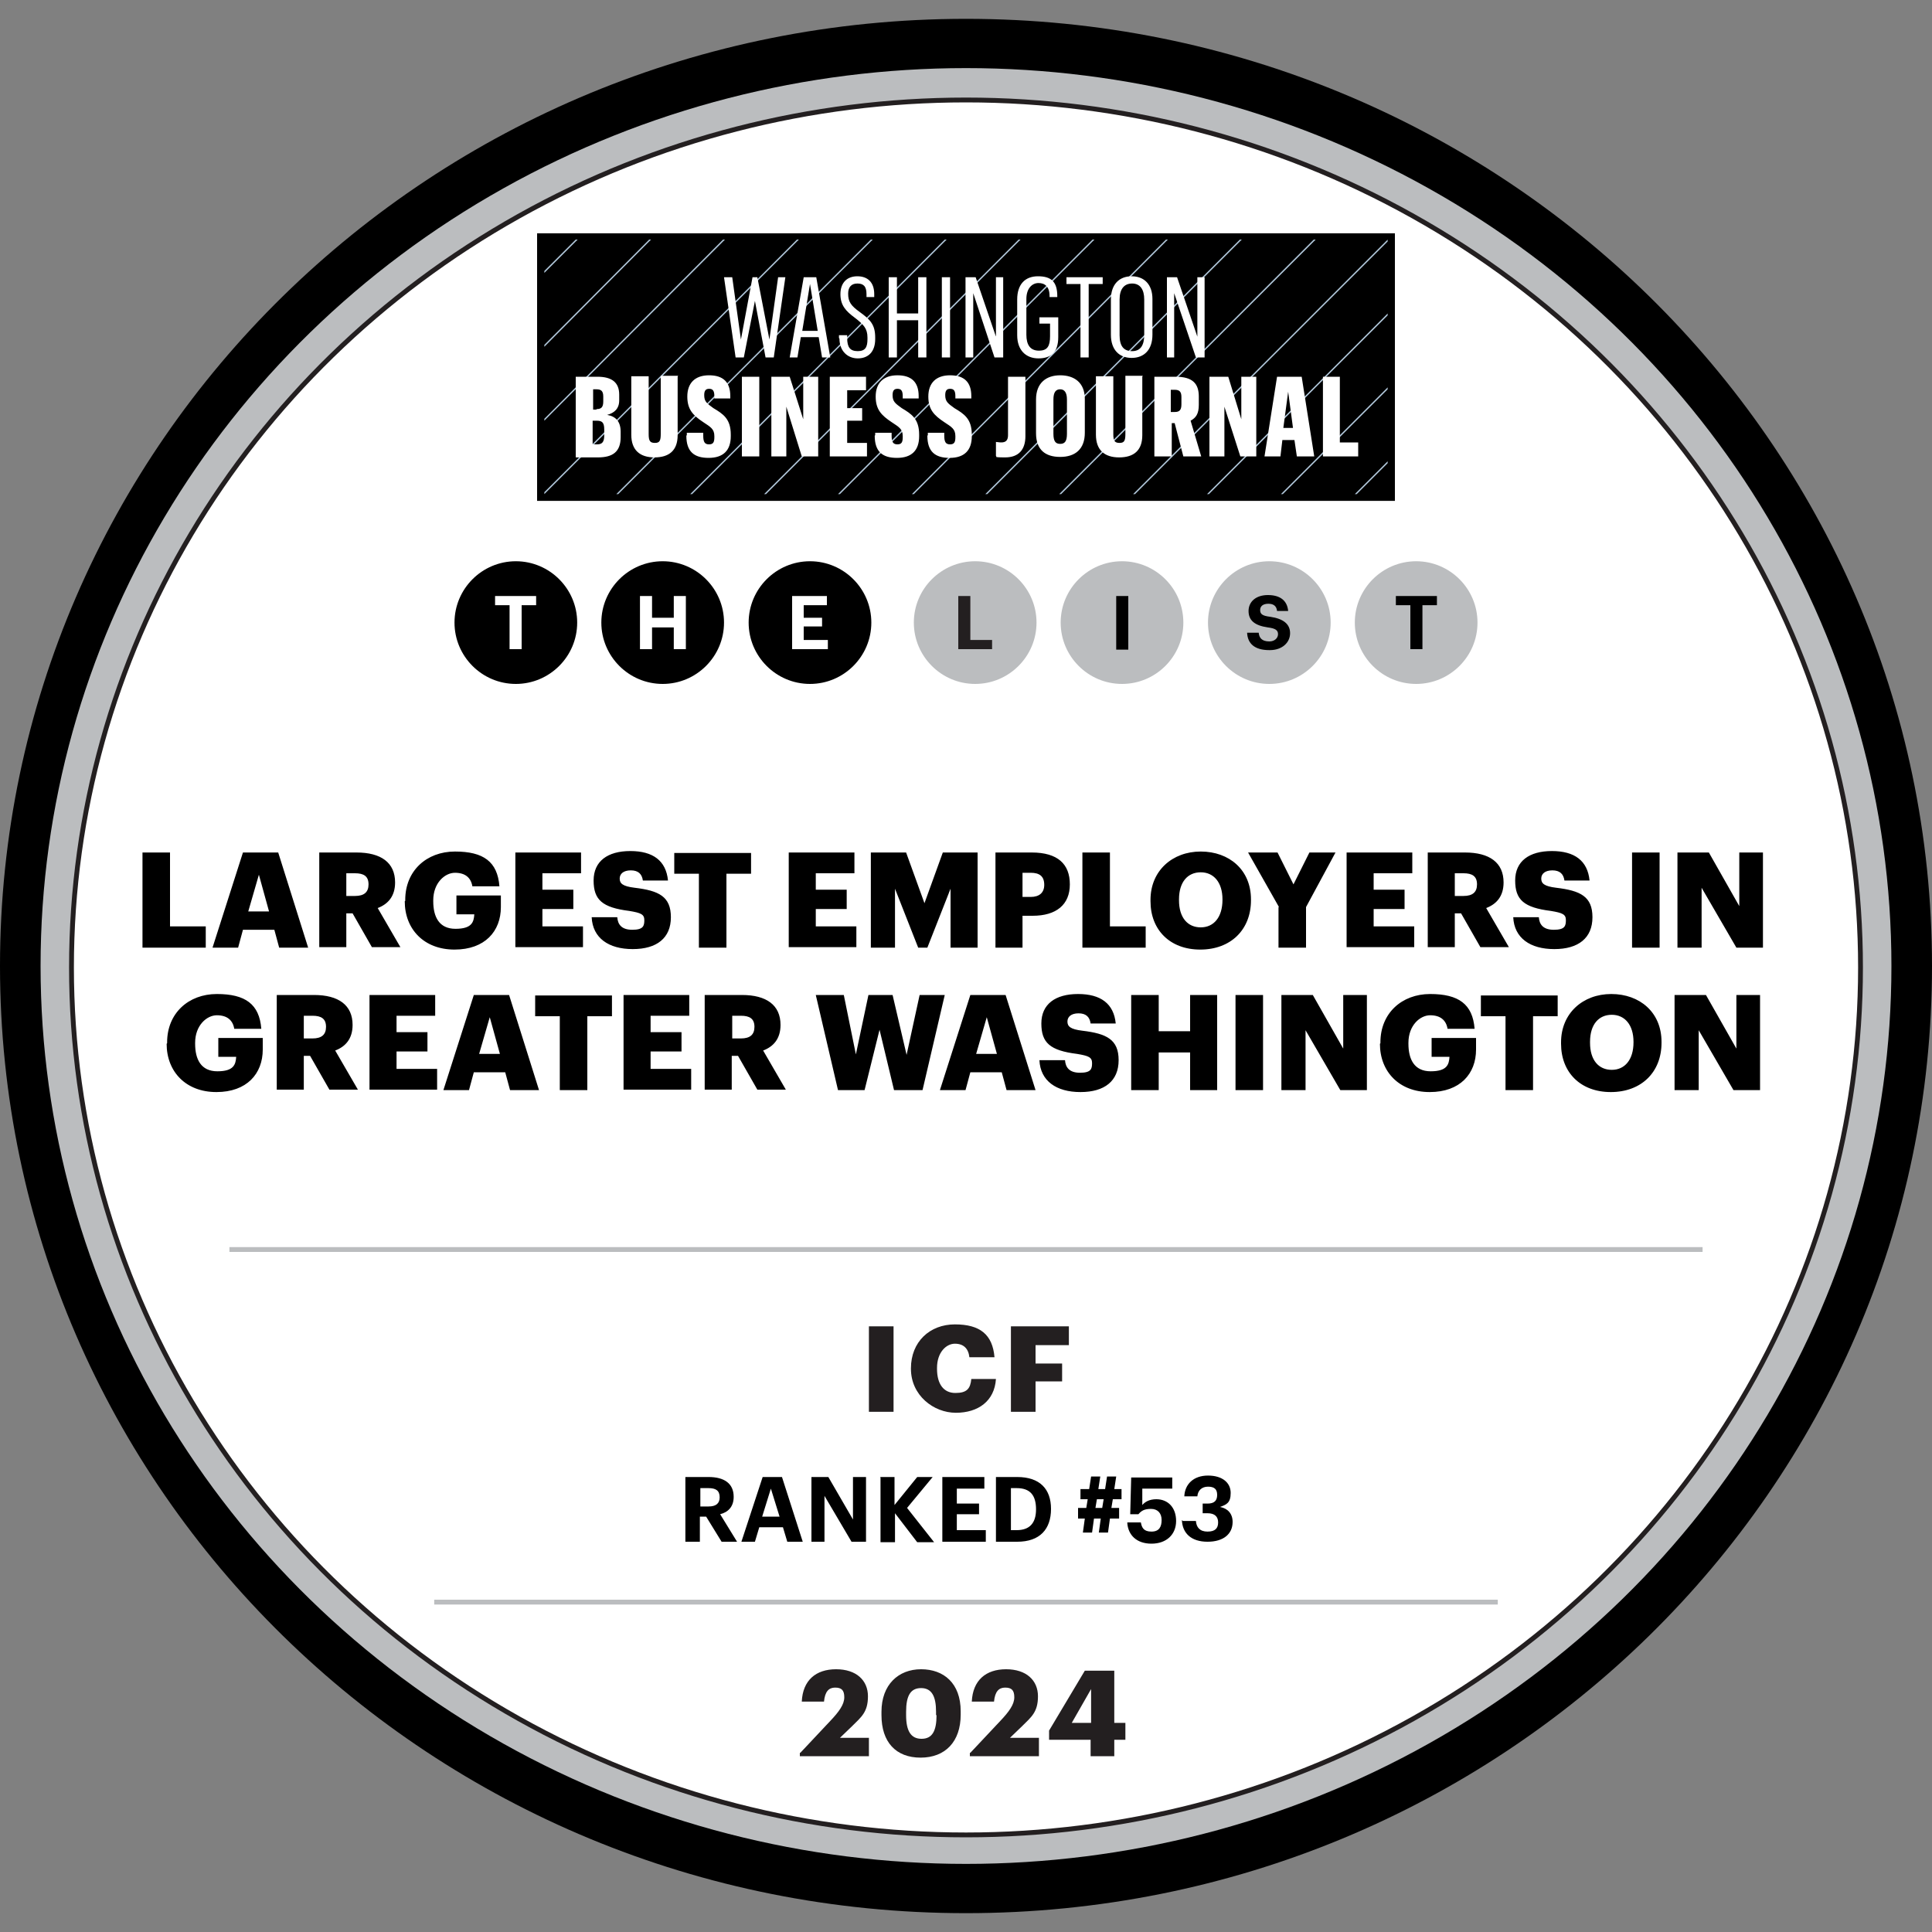 <svg id="a" xmlns="http://www.w3.org/2000/svg" viewBox="0 0 400 400"><rect x="0" y="0" width="400" height="400" fill="#808080" stroke="none"/><defs><style>.st0,.st1{fill:none}.st2{fill:#231f20}.st3{fill:#b0c6d9}.st1{stroke:#bbbdbf}.st1,.st4{stroke-miterlimit:10}.st5{clip-path:url(#clippath-1)}.st6{fill:#bbbdbf}.st4,.st7{fill:#fff}.st4{stroke:#231f20}.st8{clip-path:url(#clippath)}</style><clipPath id="clippath"><path class="st0" d="M94.1 116.2h211.8v25.4H94.1z"/></clipPath><clipPath id="clippath-1"><path class="st0" d="M94.1 116.2h211.8v25.4H94.1z"/></clipPath></defs><path d="M400 200C400 91.7 310.5 3.9 200 3.9S0 91.7 0 200s89.5 196.1 200 196.1S400 308.3 400 200z"/><ellipse class="st6" cx="200" cy="200" rx="191.6" ry="185.9"/><ellipse class="st4" cx="200" cy="200.3" rx="185.2" ry="179.6"/><path d="M29.5 176.5h5.7v15.3h7.4v4.4H29.5v-19.7zM50.3 176.5h7.3l6.2 19.7h-6l-1-3.7h-6.5l-1 3.7H44l6.3-19.7zm1.1 12.2h4.3l-2.1-7.6-2.2 7.6zM66.1 176.5h7.7c5.1 0 8 2.1 8 6.2 0 2.9-1.5 4.5-3.6 5.3l4.7 8.1H77l-4-7h-1.3v7h-5.6v-19.7zm7.4 9c1.9 0 2.8-.8 2.8-2.4 0-1.7-1-2.3-2.8-2.3h-1.8v4.7h1.8zM83.9 186.5v-.2c0-6 4.4-10 10.3-10s8.8 2.1 9.2 7.2h-5.6c-.3-1.8-1.5-2.8-3.6-2.8s-4.5 2.1-4.5 5.7v.2c0 3.2 1.2 5.7 4.6 5.7s3.8-1.4 3.9-3h-3.7v-3.9h9.2v2.4c0 5-3.3 8.8-9.6 8.8s-10.3-4.2-10.3-10zM106.7 176.5h13.6v4.3h-8v3.4h6.4v4h-6.4v3.6h8.4v4.3h-14v-19.7zM122.4 189.9h5.4c.1 1.4.8 2.6 3.1 2.6s2.5-.8 2.5-2-.7-1.5-3.1-1.9c-5.6-.7-7.4-2.3-7.4-6.3s2.9-6.1 7.6-6.1 7.4 2 7.8 6.1h-5.2c-.2-1.4-1-2.1-2.5-2.1s-2.3.7-2.3 1.7.6 1.6 3.1 1.9c5 .6 7.5 1.8 7.5 6.1s-2.9 6.6-7.9 6.6-8.3-2.3-8.5-6.6zM144.7 180.9h-5.1v-4.3h15.9v4.3h-5.1v15.3h-5.7v-15.3zM163.3 176.5h13.6v4.3h-8v3.4h6.4v4h-6.4v3.6h8.4v4.3h-14v-19.7zM180.2 176.5h7.4l3.8 10.5 3.8-10.5h7.2v19.7h-5.6V184l-4.8 12.2h-1.9l-4.8-12.2v12.2h-5v-19.7zM206.1 176.5h7.5c5.4 0 7.9 2.4 7.9 6.6 0 4.2-2.8 6.5-7.7 6.5h-2.1v6.6h-5.6v-19.7zm7.3 9.2c1.8 0 2.8-.9 2.8-2.5 0-1.8-1-2.5-2.8-2.5h-1.7v5h1.6zM224.1 176.5h5.7v15.3h7.4v4.4h-13.1v-19.7zM238.2 186.5v-.2c0-6 4.5-10 10.4-10s10.4 3.8 10.4 9.9v.2c0 6.1-4.2 10.2-10.5 10.2s-10.3-4.1-10.3-10zm14.9-.1v-.2c0-3.5-1.8-5.6-4.5-5.6s-4.5 2-4.5 5.6v.2c0 3.6 1.8 5.6 4.5 5.6s4.5-2.1 4.5-5.7zM264.8 187.8l-6.4-11.3h6.1l3.3 6.6 3.3-6.6h5.4l-6.1 11.3v8.4h-5.7v-8.4zM278.8 176.5h13.6v4.3h-8v3.4h6.4v4h-6.4v3.6h8.4v4.3h-14v-19.7zM295.6 176.5h7.7c5.1 0 8 2.1 8 6.2 0 2.9-1.5 4.5-3.6 5.3l4.7 8.1h-5.9l-4-7h-1.3v7h-5.6v-19.7zm7.4 9c1.9 0 2.8-.8 2.8-2.4 0-1.7-1-2.3-2.8-2.3h-1.8v4.7h1.8zM313.2 189.9h5.4c.1 1.4.8 2.6 3.1 2.6s2.5-.8 2.5-2-.7-1.5-3.1-1.9c-5.6-.7-7.4-2.3-7.4-6.3s2.9-6.1 7.6-6.1 7.4 2 7.8 6.1h-5.2c-.2-1.4-1-2.1-2.5-2.1s-2.3.7-2.3 1.7.6 1.6 3.1 1.9c5 .6 7.5 1.8 7.5 6.1s-2.9 6.6-7.9 6.6-8.3-2.3-8.5-6.6zM337.9 176.5h5.7v19.7h-5.7v-19.7zM347.4 176.5h6.4l6.3 11.1v-11.1h4.9v19.7h-5.5l-7.2-12.4v12.4h-5v-19.7zM34.6 216v-.2c0-6 4.4-10 10.3-10s8.8 2.1 9.2 7.2h-5.6c-.3-1.8-1.5-2.8-3.6-2.8s-4.5 2.1-4.5 5.7v.2c0 3.2 1.2 5.7 4.6 5.7s3.8-1.4 3.9-3h-3.7v-3.9h9.2v2.4c0 5-3.3 8.8-9.6 8.8s-10.3-4.2-10.3-10zM57.3 206H65c5.1 0 8 2.1 8 6.2 0 2.9-1.5 4.5-3.6 5.3l4.7 8.1h-5.9l-4-7h-1.3v7h-5.6v-19.7zm7.4 9c1.9 0 2.8-.8 2.8-2.4 0-1.7-1-2.3-2.8-2.3h-1.8v4.7h1.8zM76.5 206h13.6v4.3h-8v3.4h6.4v4h-6.4v3.6h8.4v4.3h-14v-19.7zM98.1 206h7.3l6.2 19.7h-6l-1-3.7h-6.5l-1 3.7h-5.3l6.3-19.7zm1.1 12.2h4.3l-2.1-7.6-2.2 7.6zM115.9 210.4h-5.1v-4.3h15.9v4.3h-5.1v15.3h-5.7v-15.3zM129.1 206h13.6v4.3h-8v3.4h6.4v4h-6.4v3.6h8.4v4.3h-14v-19.7zM145.9 206h7.7c5.1 0 8 2.1 8 6.2 0 2.9-1.5 4.5-3.6 5.3l4.7 8.1h-5.9l-4-7h-1.3v7h-5.6v-19.7zm7.5 9c1.9 0 2.8-.8 2.8-2.4 0-1.7-1-2.3-2.8-2.3h-1.8v4.7h1.8zM169 206h5.7l2.5 12.3 2.6-12.3h5l2.9 12.4 2.7-12.4h5.2l-4.6 19.7h-5.9l-3-12.5-3.1 12.5h-5.5l-4.6-19.7zM200.9 206h7.3l6.2 19.7h-6l-1-3.7h-6.5l-1 3.7h-5.3l6.3-19.7zm1.2 12.2h4.3l-2.1-7.6-2.2 7.6zM215.1 219.5h5.4c.1 1.4.8 2.6 3.1 2.6s2.5-.8 2.5-2-.7-1.5-3.1-1.9c-5.6-.7-7.4-2.3-7.4-6.3s2.9-6.1 7.6-6.1 7.4 2 7.8 6.1h-5.2c-.2-1.4-1-2.1-2.5-2.1s-2.3.7-2.3 1.7.6 1.6 3.1 1.9c5 .6 7.5 1.8 7.5 6.1s-2.9 6.6-7.9 6.6-8.3-2.3-8.5-6.6zM234.2 206h5.7v7.5h6.5V206h5.6v19.7h-5.6v-7.8h-6.5v7.8h-5.7V206zM255.8 206h5.7v19.7h-5.7V206zM265.4 206h6.4l6.3 11.1V206h4.9v19.7h-5.5l-7.2-12.4v12.4h-5V206zM285.8 216v-.2c0-6 4.4-10 10.3-10s8.8 2.1 9.2 7.2h-5.6c-.3-1.8-1.5-2.8-3.6-2.8s-4.5 2.1-4.5 5.7v.2c0 3.2 1.2 5.7 4.6 5.7s3.8-1.4 3.9-3h-3.7v-3.9h9.2v2.4c0 5-3.3 8.8-9.6 8.8s-10.3-4.2-10.3-10zM311.7 210.4h-5.1v-4.3h15.9v4.3h-5.1v15.3h-5.7v-15.3zM323.2 216v-.2c0-6 4.5-10 10.4-10s10.4 3.8 10.4 9.9v.2c0 6.1-4.2 10.2-10.5 10.2s-10.3-4.1-10.3-10zm15-.1v-.2c0-3.5-1.8-5.6-4.5-5.6s-4.5 2-4.5 5.6v.2c0 3.6 1.8 5.6 4.5 5.6s4.5-2.1 4.5-5.7zM346.8 206h6.4l6.3 11.1V206h4.9v19.7h-5.5l-7.2-12.4v12.4h-5V206z"/><path class="st1" d="M47.5 258.7h305M89.9 331.7h220.2"/><g><path class="st2" d="M179.9 274.6h5.1v17.7h-5.1v-17.7zM188.6 283.5v-.2c0-5.5 3.9-9.1 9.1-9.1s7.8 2.1 8.2 6.8h-5.2c-.2-1.8-1.2-2.8-3-2.8s-3.7 1.8-3.7 5v.2c0 3.2 1.4 5 3.8 5s3.1-.9 3.3-2.9h5.1c-.3 4.6-3.7 7-8.3 7s-9.3-3.6-9.3-9.1zM209.3 274.6h12v3.9h-6.9v3.8h5.5v3.7h-5.5v6.3h-5.1v-17.7z"/></g><g><path d="M141.9 305.8h4.8c3.2 0 5.2 1.3 5.2 4.1 0 2.1-1.2 3.2-2.8 3.6l3.5 5.7h-3.2l-3.2-5.2h-1.3v5.2h-3v-13.4zm4.8 6.1c1.5 0 2.3-.6 2.3-1.9 0-1.4-.8-1.9-2.3-1.9H145v3.8h1.7zM157.9 305.8h4l4.3 13.4H163l-.9-3h-4.9l-.9 3h-2.8l4.4-13.4zm0 8.2h3.5l-1.8-5.8-1.8 5.8zM168 305.8h3.5l5.1 8.8v-8.8h2.7v13.4h-3l-5.6-9.5v9.5H168v-13.4zM182.2 305.8h3v5.8l4.7-5.8h3.2l-5.3 6.4 5.6 7.1h-3.5l-4.6-6v6h-3v-13.4zM195.1 305.8h8.7v2.4h-5.7v3.1h4.6v2.2h-4.6v3.3h6v2.4h-9v-13.4zM206.2 305.8h4.4c4.7 0 7 2.5 7 6.6 0 4.2-2.3 6.8-7 6.8h-4.4v-13.4zm4.3 11c2.7 0 4-1.5 4-4.3 0-2.9-1.2-4.4-4-4.4h-1.2v8.7h1.2zM227.9 314.4h-1.4l-.4 2.9h-1.9l.4-2.9h-1.4v-2.2h1.7l.3-1.8h-1.5v-2.1h1.8l.4-2.6h1.9l-.4 2.6h1.4l.4-2.6h1.9l-.4 2.6h1.5v2.1h-1.8l-.3 1.8h1.6v2.2h-1.9l-.4 2.9h-1.9l.4-2.9zm-1.1-2.2h1.4l.3-1.8h-1.4l-.3 1.8zM233.4 315.2h2.8c.2 1.1.6 1.9 2.2 1.9s2.1-1 2.1-2.4-.8-2.3-2.2-2.3-2 .4-2.6 1.1H234l.2-7.6h8.5v2.3h-6.2v3.4c.5-.6 1.4-1.2 2.9-1.2 2.4 0 4.1 1.7 4.1 4.5s-2 4.7-5.1 4.7-4.8-1.8-5-4.2zM244.9 314.9h2.7c.1 1.3.8 2.2 2.4 2.2s2.2-.7 2.2-1.9-.7-1.9-2.2-1.9h-1v-2h1c1.4 0 2-.6 2-1.8s-.6-1.7-1.9-1.7-2.1.8-2.2 2h-2.7c.1-2.5 1.9-4.3 4.9-4.3s4.7 1.5 4.7 3.6-.9 2.4-2.2 2.9c1.6.3 2.6 1.4 2.6 3.1 0 2.5-1.9 4.1-5.2 4.1s-5.2-1.7-5.3-4.5z"/></g><g><path class="st2" d="M165.7 362.9l6.2-6.6c1.8-1.9 2.9-3.4 2.9-4.9s-.6-2-1.9-2-2.1.8-2.3 2.9H166c.2-4.4 2.9-6.7 7.1-6.7s6.6 2.3 6.6 5.6-1.4 4.3-3.3 6.2l-2.5 2.4h6v3.8h-14.3v-.7zM182.5 355.1v-.7c0-5.6 3.5-8.8 8.2-8.8s8.2 2.9 8.2 8.7v.7c0 5.6-3.2 8.9-8.3 8.9s-8.1-3.2-8.1-8.8zm11.3 0v-.7c0-3.2-.9-4.9-3.1-4.9s-3.1 1.6-3.1 4.9v.7c0 3.3 1 4.9 3.2 4.9s3.1-1.6 3.1-4.9zM200.9 362.9l6.2-6.6c1.8-1.9 2.9-3.4 2.9-4.9s-.6-2-1.9-2-2.1.8-2.3 2.9h-4.6c.2-4.4 2.9-6.7 7.1-6.7s6.6 2.3 6.6 5.6-1.4 4.3-3.3 6.2l-2.5 2.4h6v3.8h-14.3v-.7zM225.8 360.2h-8.6v-1.9l7.4-12.4h6.1v10.8h2.3v3.5h-2.3v3.4h-4.9v-3.4zm.1-3.5v-7l-4 7h4z"/></g><g><g class="st8"><path d="M106.8 116.2c7 0 12.7 5.7 12.7 12.7s-5.7 12.7-12.7 12.7-12.7-5.7-12.7-12.7 5.7-12.7 12.7-12.7M137.2 116.2c7 0 12.7 5.7 12.7 12.7s-5.7 12.7-12.7 12.7-12.7-5.7-12.7-12.7 5.7-12.7 12.7-12.7M167.7 116.2c7 0 12.7 5.7 12.7 12.7s-5.7 12.7-12.7 12.7-12.7-5.7-12.7-12.7 5.7-12.7 12.7-12.7"/><path class="st6" d="M201.9 116.2c7 0 12.7 5.7 12.7 12.7s-5.7 12.7-12.7 12.7-12.7-5.7-12.7-12.7 5.7-12.7 12.7-12.7M232.3 116.2c7 0 12.7 5.7 12.7 12.7s-5.7 12.7-12.7 12.7-12.7-5.7-12.7-12.7 5.7-12.7 12.7-12.7M262.8 116.2c7 0 12.7 5.7 12.7 12.7s-5.7 12.7-12.7 12.7-12.7-5.7-12.7-12.7 5.7-12.7 12.7-12.7M293.2 116.2c7 0 12.7 5.7 12.7 12.7s-5.7 12.7-12.7 12.7-12.7-5.7-12.7-12.7 5.7-12.7 12.7-12.7"/></g><path class="st7" d="M105.5 134.4h2.5v-9.1h3v-1.9h-8.5v1.9h3v9.1zM132.5 134.4h2.5v-4.5h4.5v4.5h2.5v-11h-2.5v4.5H135v-4.5h-2.5v11zM164 134.4h7.4v-1.9h-5v-2.8h3.8v-1.8h-3.8v-2.6h4.8v-1.9H164v11z"/><path class="st2" d="M198.4 134.4h7v-1.9h-4.5v-9.1h-2.5v11z"/><path d="M231.1 123.4h2.5v11.1h-2.5z"/><path d="M262.9 134.6c2.6 0 4.2-1.6 4.2-3.5s-1.4-3-4.1-3.4c-1.7-.2-2.1-.6-2.1-1.4s.6-1.3 1.7-1.3 1.7.5 1.8 1.5h2.3c-.2-2.2-1.7-3.3-4.2-3.3s-4 1.4-4 3.3 1.2 3 4 3.4c1.6.2 2.1.6 2.1 1.4s-.7 1.5-1.8 1.5c-1.6 0-2.1-.8-2.2-1.8h-2.4c.1 2.2 1.5 3.6 4.6 3.6" class="st5"/><path d="M292 134.4h2.5v-9.1h3v-1.9H289v1.9h3v9.1z"/></g><g><path d="M111.2 103.7h177.6V48.3H111.2v55.4z"/><path class="st3" d="M119.2 49.6l-6.5 6.5v.4l6.9-6.9h-.4zM134.4 49.6l-21.7 21.8v.4l22.1-22.2h-.4zM149.7 49.6l-37 37.1v.4l37.4-37.5h-.4zM165 49.6l-52.3 52.3v.4l52.7-52.7h-.4zM128 102.3l52.7-52.7h-.4l-52.7 52.7h.4zM143.3 102.3L196 49.6h-.4l-52.7 52.7h.4zM158.6 102.3l52.7-52.7h-.4l-52.7 52.7h.4zM173.9 102.3l52.7-52.7h-.4l-52.7 52.7h.4zM189.2 102.3l52.6-52.7h-.4l-52.6 52.7h.4zM204.4 102.3l52.7-52.7h-.4L204 102.3h.4zM219.7 102.3l52.7-52.7h-.4l-52.7 52.7h.4zM235 102.3L287.3 50v-.4l-52.7 52.7h.4zM250.3 102.3l37-37v-.4l-37.4 37.4h.4zM265.6 102.3l21.7-21.7v-.4l-22.1 22.1h.4zM280.9 102.3l6.4-6.4v-.4l-6.8 6.8h.4z"/><path class="st7" d="M123.6 92c1.1 0 1.5-.5 1.5-1.9v-1.2c0-1.5-.5-1.8-1.6-1.8h-.8V92h.8zm-.1-7.3c1 0 1.4-.4 1.4-1.6v-1c0-1.2-.5-1.5-1.4-1.5h-.7v4.2h.7zm-4.3-6.7h4.5c3 0 4.5 1.2 4.5 3.7v1.2c0 1.7-1 2.6-2.5 3 1.8.3 2.8 1.4 2.8 3.5v1.1c0 3-1.6 4.2-4.7 4.2h-4.6V78.2zM140.3 78v12.1c0 3.2-1.8 4.6-4.8 4.6s-4.8-1.5-4.8-4.7V77.9h3.6v12c0 1.4.3 1.8 1.3 1.8s1.2-.5 1.2-1.9v-12h3.6zM142.2 90.1v-.5h3.4v.6c0 1.3.3 1.8 1.2 1.8s1.1-.5 1.1-1.5v-.2c0-1.5-.8-1.9-2.3-2.9-2.1-1.4-3.3-2.6-3.3-5.3 0-2.8 1.6-4.4 4.5-4.4s4.4 1.4 4.4 4.3v.5h-3.3V82c0-1.2-.4-1.5-1.1-1.5s-1 .4-1 1.3c0 1.3.5 1.7 1.9 2.7 2 1.2 3.6 2.2 3.6 5.5v.3c0 3-1.6 4.5-4.6 4.5s-4.6-1.3-4.6-4.6zM153.6 78h3.6v16.5h-3.6V78zM159.7 78h3.8l2.8 8.8V78h3.1v16.5H166l-3.2-10.3v10.3h-3.1V78zM171.8 78h7.5v2.8h-3.9v3.7h3.1v2.6h-3.1v4.6h4.1v2.8h-7.7V78zM181.2 90.1v-.5h3.4v.6c0 1.3.3 1.8 1.2 1.8s1.1-.5 1.1-1.5v-.2c0-1.5-.8-1.9-2.3-2.9-2.1-1.4-3.3-2.6-3.3-5.3 0-2.8 1.6-4.4 4.5-4.4s4.4 1.4 4.4 4.3v.5h-3.3V82c0-1.2-.4-1.5-1.1-1.5s-1 .4-1 1.3c0 1.3.5 1.7 1.9 2.7 2 1.2 3.6 2.2 3.6 5.5v.3c0 3-1.6 4.5-4.6 4.5s-4.6-1.3-4.6-4.6zM192.1 90.1v-.5h3.4v.6c0 1.3.3 1.8 1.2 1.8s1.1-.5 1.1-1.5v-.2c0-1.5-.8-1.9-2.3-2.9-2.1-1.4-3.3-2.6-3.3-5.3 0-2.8 1.6-4.4 4.5-4.4s4.4 1.4 4.4 4.3v.5h-3.3V82c0-1.2-.4-1.5-1.1-1.5s-1 .4-1 1.3c0 1.3.5 1.7 1.9 2.7 2 1.2 3.6 2.2 3.6 5.5v.3c0 3-1.6 4.5-4.6 4.5s-4.6-1.3-4.6-4.6zM206.2 94.3v-2.8c.3 0 .6.1 1.1.1.9 0 1.4-.4 1.4-1.5V78h3.6v12.3c0 2.8-1.4 4.4-4.2 4.4s-1.5-.2-1.9-.3zM220.9 89.8v-7.1c0-1.4-.5-2.1-1.4-2.1s-1.4.6-1.4 2.1v7.1c0 1.5.4 2.1 1.4 2.1s1.4-.6 1.4-2.1zm-6.4 0v-7.1c0-3.4 2.1-5 5-5s5.1 1.5 5.1 4.9v7c0 3.4-2 5-5.1 5s-5-1.5-5-4.9zM236.5 78v12.1c0 3.2-1.8 4.6-4.8 4.6s-4.8-1.5-4.8-4.7V77.9h3.6v12c0 1.4.3 1.8 1.3 1.8s1.2-.5 1.2-1.9v-12h3.6zM243.2 85.3c1 0 1.4-.4 1.4-1.6v-1.5c0-1.1-.4-1.5-1.4-1.5h-.8v4.6h.8zm-4.3-7.3h4.5c3.5 0 4.8 1.4 4.8 4.1v1.7c0 1.9-.6 2.7-1.7 3.3l2.2 7.4H245l-1.8-6.9h-.6v6.9H239V78zM250.4 78h3.9l2.7 8.8V78h3.1v16.5h-3.3l-3.3-10.3v10.3h-3.1V78zM265.8 88.6h1.9l-1-7.5-1 7.5zm2.3 2.5h-2.6l-.4 3.4h-3.3l2.6-16.5h5.1l2.6 16.5h-3.6l-.5-3.4zM273.9 78h3.5v13.6h3.8v2.9h-7.3V78zM149.9 57.4h1.7l1.8 12.9 2.4-12.9h1l2.5 12.9 1.8-12.9h1.5L160.2 74h-1.7l-2.2-11.7L154 74h-1.7l-2.4-16.6zM166 68.5h3.3l-1.6-9.7-1.6 9.7zm3.5 1.3h-3.7l-.7 4.2h-1.6l2.9-16.6h2.6l2.9 16.6h-1.7l-.7-4.2zM173.7 70v-.6h1.7v.6c0 1.9.6 2.7 2.2 2.7s2-.9 2-2.5v-.3c0-1.9-.8-2.7-2.6-4.1-1.9-1.4-3-2.6-3-4.9 0-2.4 1.4-3.7 3.5-3.7s3.5 1.2 3.5 3.7v.6h-1.6v-.6c0-1.7-.7-2.2-1.9-2.2s-1.9.7-1.9 2.1c0 1.7.6 2.5 2.4 3.8 2.2 1.6 3.2 2.6 3.2 5.3v.3c0 2.7-1.5 4-3.6 4s-3.8-1.5-3.8-4.1zM184 57.4h1.7v7.5h4.4v-7.5h1.7V74h-1.7v-7.7h-4.4V74H184V57.4zM195 57.4h1.7V74H195V57.4zM199.9 57.4h2.1l4.2 12.3V57.4h1.5V74h-1.8l-4.4-13.3V74h-1.6V57.4zM215.2 65.7h3.9v4.1c0 3.1-1.5 4.4-4.1 4.4s-4.4-1.7-4.4-4.8V62c0-3.1 1.6-4.8 4.3-4.8s4 1.1 4 4.1v.2h-1.6v-.2c0-2-1-2.7-2.3-2.7s-2.5 1.1-2.5 3.3v7.4c0 2.1.8 3.3 2.6 3.3s2.3-1 2.3-3V67h-2.2v-1.4zM223.7 58.8h-2.9v-1.4h7.5v1.4h-2.9V74h-1.7V58.8zM236.9 69.4V62c0-2-.8-3.3-2.5-3.3s-2.6 1.2-2.6 3.3v7.4c0 2.2.8 3.3 2.6 3.3s2.5-1.3 2.5-3.4zm-6.9 0V62c0-3.1 1.7-4.8 4.3-4.8s4.3 1.7 4.3 4.7v7.4c0 3.1-1.7 4.8-4.3 4.8s-4.3-1.7-4.3-4.8zM241.6 57.4h2.1l4.2 12.3V57.4h1.5V74h-1.8l-4.5-13.3V74h-1.5V57.4z"/></g></svg>